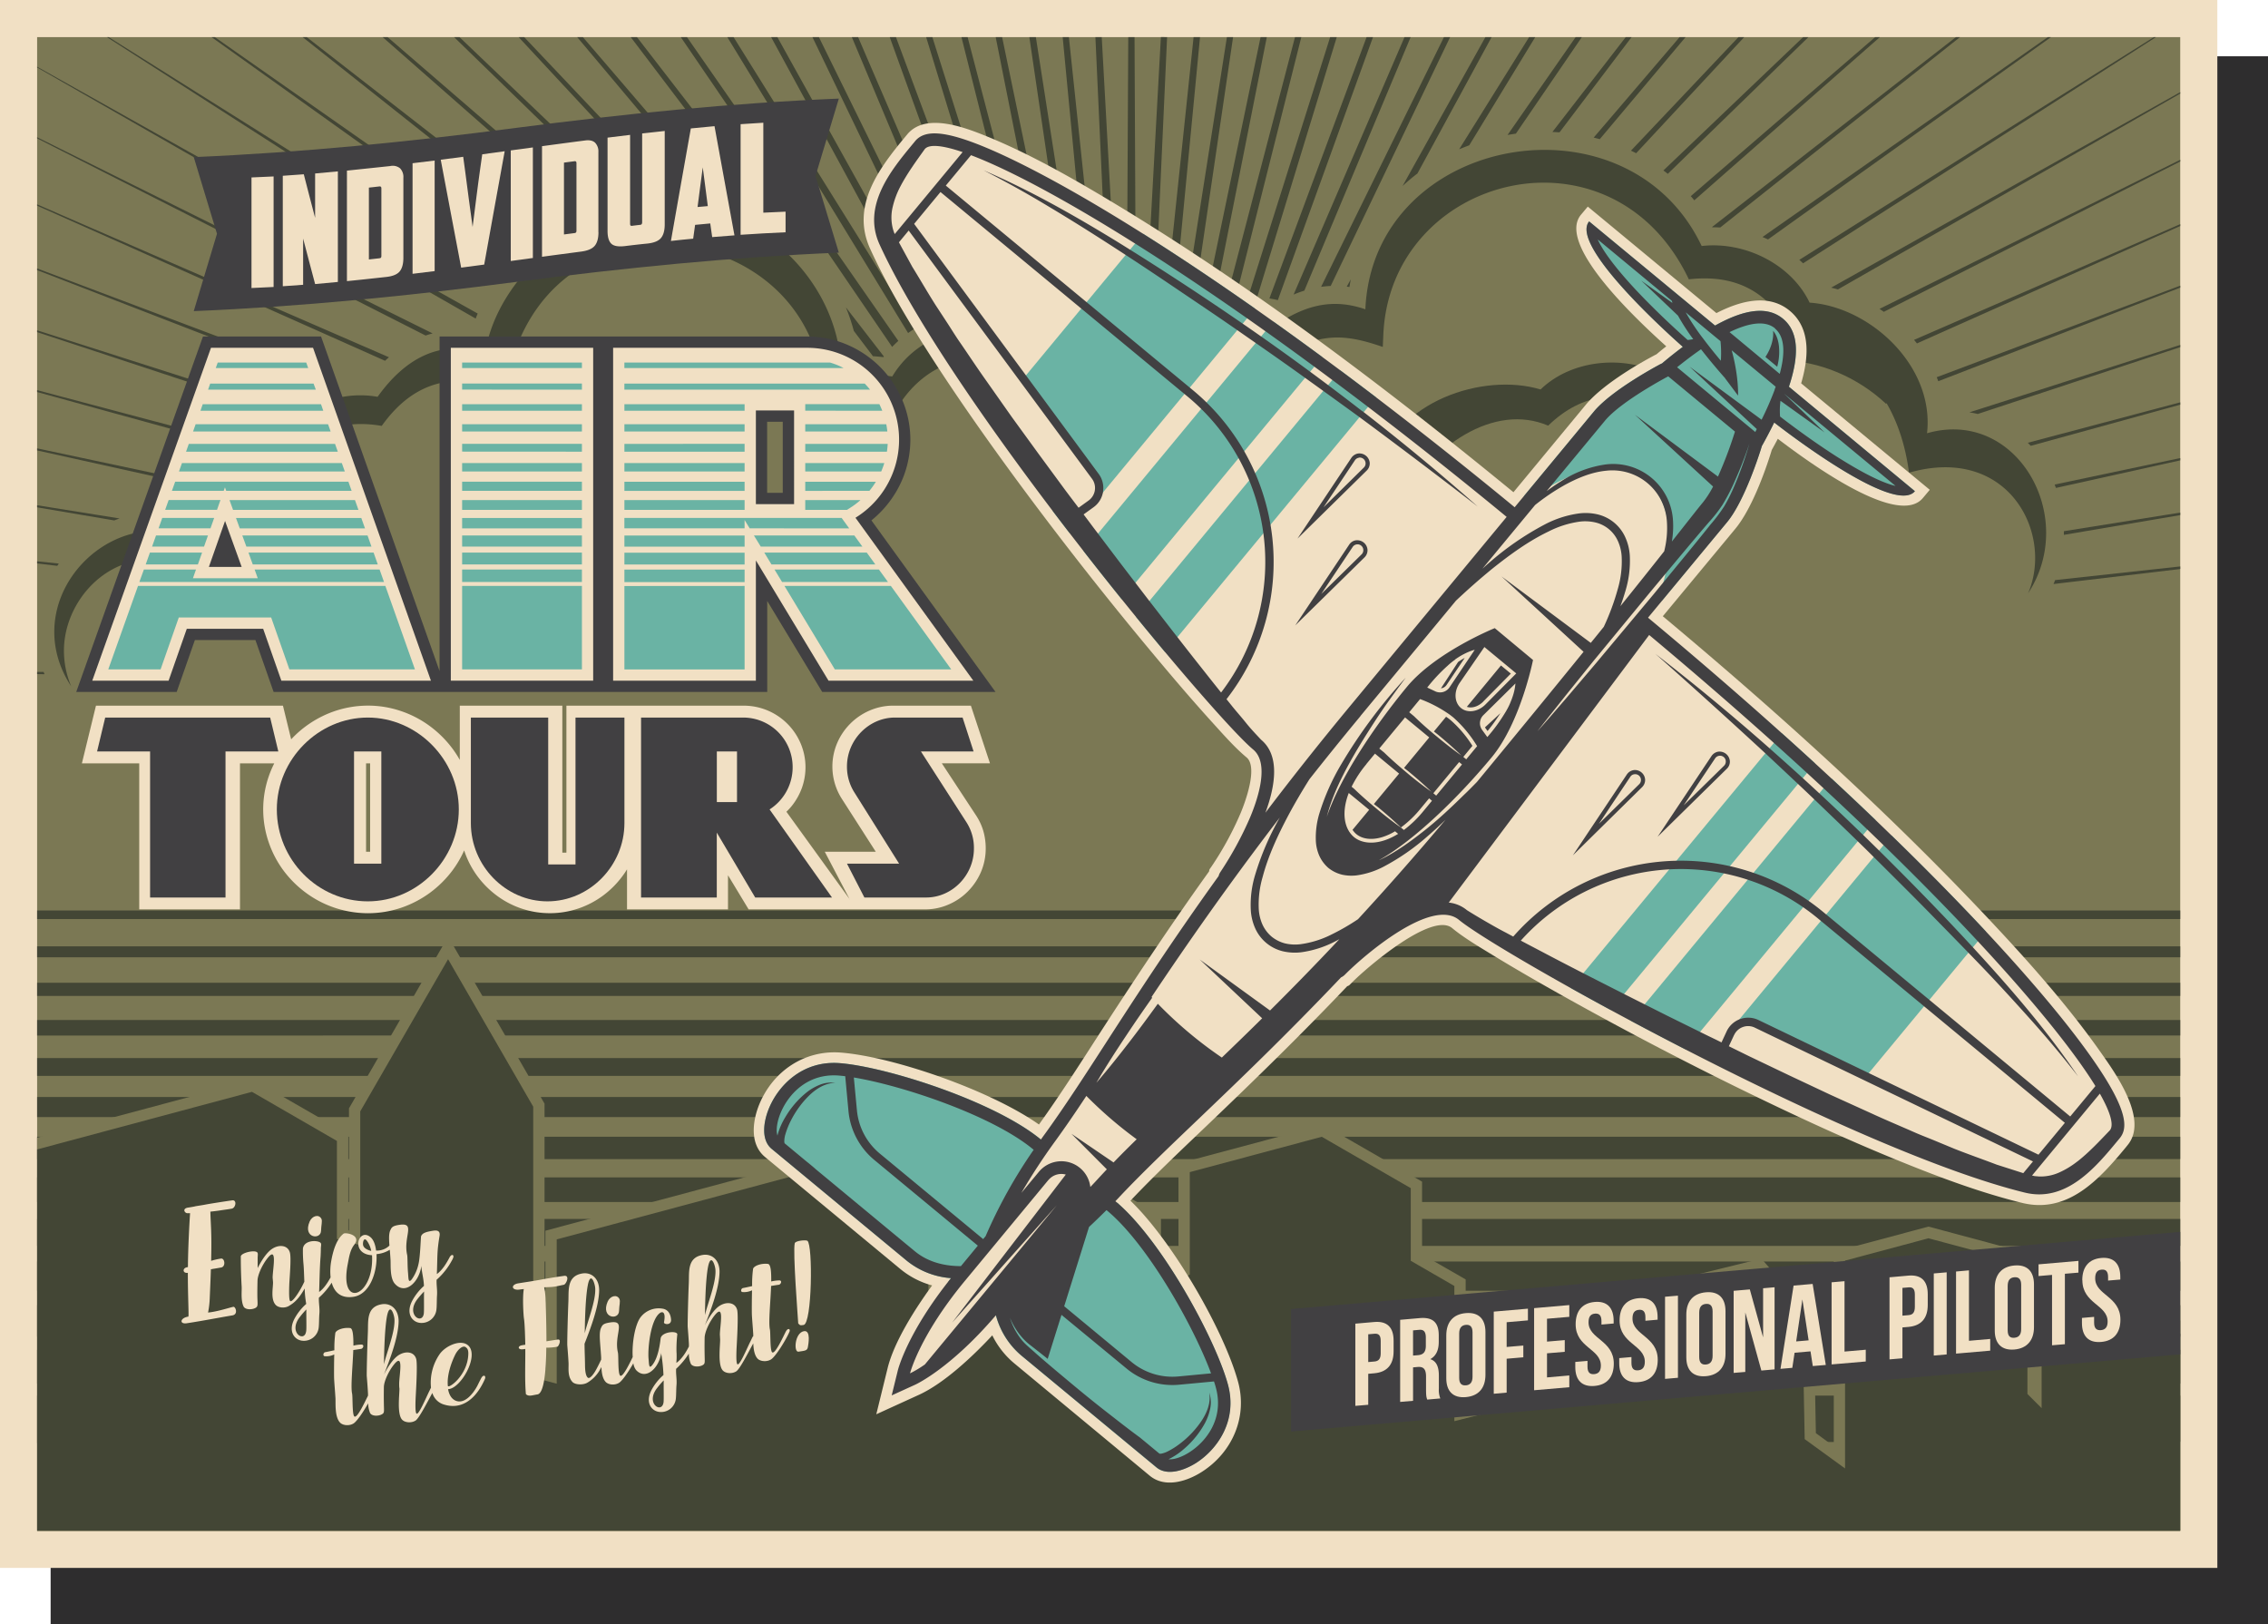 <svg xmlns="http://www.w3.org/2000/svg" viewBox="0 0 997.05 713.97"><defs><style>.cls-1{fill:#2e2d2e;}.cls-2,.cls-7{fill:#f1e0c4;}.cls-3,.cls-5{fill:#7b7854;}.cls-4{fill:#434635;}.cls-4,.cls-5,.cls-6,.cls-7,.cls-8{fill-rule:evenodd;}.cls-6{fill:#414042;}.cls-8{fill:#6ab3a4;}</style></defs><g id="Слой_2" data-name="Слой 2"><g id="_Layer_" data-name="&lt;Layer&gt;"><rect class="cls-1" x="22.26" y="24.74" width="974.79" height="689.22"/><rect class="cls-2" width="974.78" height="689.23"/><rect class="cls-3" x="16.32" y="16.32" width="942.14" height="656.59"/><path class="cls-4" d="M498.76,16.32l.59,128.09c-1.31-.26-2.64-.5-4-.71L496,16.32Zm449,0h-.9l-155.85,97.9c.56.5,1.11,1,1.65,1.54L947.8,16.32Zm-46.11,0L777.25,105.25c-.81-.37-1.6-.72-2.43-1.06L900.25,16.32Zm-40,0L756.25,100c-1.15-.07-2.32-.09-3.47-.09l-.09-.15L859.84,16.32Zm-35.23,0L744.84,88.06c-.51-.63-1-1.23-1.55-1.83l81.06-69.91Zm-31.41,0-61.82,60.1c-.63-.51-1.28-1-1.93-1.49l61.43-58.61Zm-28.31,0h-2.46L717,66.23c.77.36,1.53.74,2.28,1.12l47.47-51Zm-25.77,0h-2.55L700.61,60.48c.9.22,1.78.45,2.68.69L741,16.32Zm-23.66,0L685.6,58.17,682.47,58l32.22-41.68Zm-21.92,0h-2.68l-29.92,43c1.21-.21,2.44-.41,3.66-.57L695.4,16.32Zm-20.44,0-29,47.55q-2.23.83-4.43,1.75l30.74-49.3Zm-19.23,0H653L616.59,81.77a83.58,83.58,0,0,1,6.54-5.51l32.6-59.94Zm-18.19,0L585,125.7c-1.43.07-2.83.2-4.22.39l54-109.77Zm-17.35,0L573.41,127.76c-1.59.49-3.15,1.07-4.72,1.73L617.44,16.32Zm-16.6,0h-2.77L558.05,131.19c1.24.2,2.46.44,3.71.74L603.59,16.32Zm-16,0h-2.79L548.66,130.66c1.32-.06,2.63-.07,4,0l35-114.33Zm-15.52,0H569.3L539,132.08c1.37-.34,2.74-.63,4.14-.85L572.08,16.32Zm-15.11,0L533.59,133.74c-1.44.54-2.88,1.15-4.28,1.8L554.17,16.32Zm-14.83,0-17.95,122c-1.5.92-3,1.9-4.4,3L539.37,16.32Zm-14.59,0h-2.77L510.92,147.65l1.2.44c1-1.05,2-2.06,3.07-3L527.55,16.32Zm-14.42,0L507.19,146.4c-1.3-.41-2.61-.77-3.93-1.1l7.08-129Zm-28.74,0h-2.77l5.78,126.56c1.31.08,2.64.17,4,.31l-7-126.87Zm-14.43,0,13.35,126.44c-1.34,0-2.65,0-4,.08L467.17,16.32Zm-14.58,0h-2.8l18.73,127.25c1.32-.18,2.61-.33,3.93-.46L455.38,16.32Zm-14.83,0h-2.77l25.63,128.77c1.28-.32,2.56-.59,3.83-.85L440.55,16.32Zm-15.11,0,34,129.86-.45.13c-1.39-.94-2.79-1.81-4.23-2.61L422.67,16.32Zm-15.5,0L449.4,141.13q-2.26-.93-4.56-1.66L407.15,16.32Zm-16,0,45.33,121.74c-1.44-.29-2.87-.52-4.31-.67L391.14,16.32Zm-16.62,0h-2.78l50.75,120.85c1.34-.09,2.69-.14,4-.13l-52-120.72Zm-17.35,0h-2.75L416,138.66c1.25-.31,2.49-.58,3.77-.81L360,16.32Zm-18.2,0H339l68.2,125.45c1.13-.53,2.29-1,3.46-1.45l-68.92-124Zm-19.25,0h-2.72L399.22,146.4c1-.72,2.06-1.41,3.12-2.05l-79.83-128Zm-20.5,0h-2.68L392.2,152.5c.88-.93,1.78-1.8,2.72-2.64L302,16.32Zm-21.95,0,64.27,83.17a87,87,0,0,0-8-5.41l-59-77.76Zm-23.76,0L315.05,84.9c-1.51-.43-3-.8-4.61-1.13L253.75,16.32Zm-25.86,0H228l61.15,65.75c1.17-.06,2.35-.1,3.5-.12L230.44,16.32Zm-28.43,0h-2.33l71,69c.93-.27,1.89-.53,2.85-.77L202,16.32Zm-31.61,0h-2.13l85.91,75.5c.79-.41,1.6-.8,2.39-1.17L170.4,16.32Zm-35.51,0L241.64,99.4c-.68.49-1.34,1-2,1.48L133.05,16.32Zm-40.4,0,134.21,94c-.56.57-1.12,1.14-1.66,1.72L93,16.32Zm-46.64,0L218,123.21c-.46.65-.88,1.3-1.3,2L47,16.32ZM958.46,250.07V249l-55,6c-.21.58-.45,1.16-.7,1.73l55.65-6.59Zm0-23.63v-1.11l-51.15,8.18c0,.54,0,1.07,0,1.61l51.15-8.68Zm0-24v-1.08L903.26,213c.18.5.38,1,.56,1.49l54.64-12.12Zm0-24.58v-1l-67,17.77,1.28,1.35,65.75-18.09Zm0-25.26-89,29.38c-1.21-.29-2.43-.53-3.69-.71l92.69-29.65v1Zm0-26.11v-.91L851.41,165.81q.36.88.69,1.77l106.36-41.13Zm0-27.13-115.74,51.6c-.42-.54-.83-1-1.26-1.56l117-50.86v.82Zm0-28.36L828.15,137.08c-.62-.45-1.25-.89-1.89-1.3l132.2-65.54V71Zm0-29.85L808,127.22c-1-.27-2-.54-3-.77L958.46,40.51v.6ZM16.32,29.33,210,137.83c-.31.74-.61,1.47-.88,2.21L16.32,29.67v-.34Zm0,31,173.87,86.23c-1,.27-2.07.58-3.08.94L16.32,60.82v-.5Zm0,29.5L171,157.05c-.58.5-1.16,1-1.72,1.55L16.32,90.41v-.59Zm0,28.2v.71L143.58,168c1-.31,2.11-.59,3.19-.84L16.32,118Zm0,27.17V146L121.85,180.8c.49-.47,1-.93,1.46-1.38l-107-34.23Zm0,26.3,94.56,25.09c-.23.52-.47,1-.68,1.58L16.32,172.33v-.84Zm0,25.6V198l84.11,18.66c.45-.47.91-.93,1.37-1.4L16.32,197.09Zm0,25v.92l33.91,5.75c.77-.31,1.56-.59,2.35-.86l-36.26-5.81Zm0,24.64v.94l8.85,1.06.67-1-9.52-1Zm0,24.38v0Zm0,24.21v1l3.26.05q-.22-.5-.42-1l-2.84,0ZM592.05,126l1.19.15c.18-1.13.37-2.24.59-3.35l-1.78,3.2ZM383.77,156.59l-8.42-11.13a83.3,83.3,0,0,0-3.48-10.35l16.71,21.61-.2.27C386.78,156.82,385.27,156.67,383.77,156.59Z"/><path class="cls-4" d="M293.39,89.91c41.62,0,77.68,35.68,76.5,77.33,8-3.92,13.23-2.88,22.36-1.76,13.78-22.86,44.56-27,65.32-10.31a74.1,74.1,0,0,1,56.82,2.54c11.53-15.24,31.18-23.49,49.53-16.82,11.77-7.21,23.12-9.5,36.32-4.92,3.28-76.69,114.93-97,147.84-27.83,19.23-2.18,39.54,8.24,47.45,24.9,26.51,1.78,55,27.82,51.62,57.41,39.27-11.28,66.59,36.56,44.44,70.34,11.29-26.42-8.79-65.44-52.35-53-4.12-31.33-21.14-53.2-52.35-61-9-19-24.44-26.31-44.45-24-33.84-71.19-131.3-46-134.31,24.38l-.24,5.34c-15.79-5.48-27-6.57-42.89,3.16-19.83-7.2-36.45-1.65-49.38,15.44-20.24-9.56-37.71-10.71-58.79-3-21.43-17.24-48.08-12.59-62.51,11.36-14.51-1.78-19.59.26-32.5,6.58l.21-8.57c0-82.93-124.92-100-139.78-6.38-21.67-7.39-39.73-4.47-54.44,16.12C141,182.5,120.19,198.65,118.28,225c-12.28,9.59-17.18,17-23.59,30.55-36.56-25.14-66.58,3.63-66.58,30.4A40.09,40.09,0,0,0,31.3,301.7c-26.24-40.07,22.38-87.53,61.79-60.43a74.31,74.31,0,0,1,21.36-26.67A44.08,44.08,0,0,1,166,174.43c11.84-16.55,27.47-25.74,47.19-19C218.81,120.14,256.52,89.91,293.39,89.91Z"/><path class="cls-4" d="M838.72,166.87C810.33,140.45,763,133,730.45,164.5c-17.26-8.79-40-6.12-53.19,6.7-25.44-7.62-63.82,5.5-71,34.39-32.85-24.3-81.69,12.89-63.68,51.62-7.17-30.65,35.06-60.81,71.5-33.86,14.83-27.91,43-46.33,66.52-36.24,15.11-14.65,32.09-16.09,50-7,32.56-31.5,73.66-25.82,98.56-2.59C832.34,174,835.53,170.47,838.72,166.87Z"/><path class="cls-4" d="M16.32,416H958.46v4.8H16.32V416ZM958.46,633.78V613.49H16.32V634.4l942.14-.62Zm0-25.57V593.36H16.32v14.85Zm0-20.64V573.71H16.32v13.86Zm0-20.17V554.55H16.32V567.4Zm0-19.72V535.83H16.32v11.85Zm0-19.29V517.55H16.32v10.84Zm0-18.87v-9.83H16.32v9.83Zm0-18.47v-8.83H16.32v8.83Zm0-18.11v-7.83H16.32v7.83Zm0-17.74v-6.81H16.32v6.81Zm0-17.39V432H16.32v5.8Zm0-33.79v-3.79H16.32V404Z"/><path class="cls-5" d="M896.25,586.19v-34l-48.45-13-41.64,11.15v39.23l-31.83-36.28L690.86,573.8l-17.77,24,9.83,2.2-.38,8.6-38.21,9.69V562.41l-19.17-11V519.43l-43.38-25-63.7,17.05v46l-7.71,4.45V534.48l-42.93-24.8-52.6,14.11v52.42l-1.71-1.71V534.7l-60-24.08L239.77,541v60.76l-.38-.09V485.16L197,411.71l-43.58,75.5v53.7l-.3-.09V498.66l-41.62-24L16.32,500.12v172.8H958.46V580.53l-13-7.53-49.17,13.19ZM806.16,599.1v36.67L798.29,630l-.6-31.5Z"/><polygon class="cls-4" points="958.46 586.28 944.72 578.33 897.53 590.98 897.53 619 891.29 612.77 891.29 555.97 847.79 544.33 811.11 554.15 811.11 645.51 793.37 632.62 792.63 593.23 803.38 593.93 772.59 558.83 693.8 578.17 681.62 594.65 688.07 596.08 687.35 612.55 639.36 624.73 639.36 565.3 620.19 554.22 620.19 522.29 581.08 499.71 523.05 515.25 523.05 560.27 512.41 566.4 512.41 599.66 505.41 599.66 505.41 537.35 466.72 515.01 419.81 527.59 419.81 588.2 408.15 576.55 408.15 538.07 352.83 515.84 244.74 544.82 244.74 608.25 234.42 605.49 234.42 486.49 196.98 421.65 158.37 488.54 158.37 547.36 148.12 544.64 148.12 501.54 110.77 479.96 16.32 505.27 16.32 672.92 958.46 672.92 958.46 586.28"/><polygon class="cls-6" points="567.57 575.44 958.46 541.51 958.46 595.35 567.57 629.28 567.57 575.44"/><path class="cls-7" d="M604.18,581.13l-8.35.73V618l5.67-.48V603.91l2.68-.24c5.68-.5,8.47-3.89,8.47-9.65v-4.7c0-5.78-2.79-8.68-8.47-8.19Zm0,5.17c1.81-.17,2.8.57,2.8,3.15v5.42c0,2.57-1,3.49-2.8,3.63l-2.68.24V586.53Z"/><path class="cls-7" d="M633.18,614.71a10,10,0,0,1-.63-4.32v-5.58c0-3.77-.92-6.41-3.77-7.35,2.55-1.41,3.72-3.93,3.72-7.65V587c0-5.57-2.52-8.09-8.39-7.58l-8.58.75v36.09l5.67-.48v-14.7l2-.18c2.57-.21,3.71.92,3.71,4.27v5.67c0,2.94.21,3.5.52,4.4l5.78-.51Zm-9.24-30.14c2-.17,2.88.9,2.88,3.47v3.55c0,2.9-1.27,3.92-3.4,4.12l-2.22.18V584.82Z"/><path class="cls-7" d="M641.48,586.21c0-2.58,1.14-3.66,2.94-3.82s2.93.72,2.93,3.29v19.5c0,2.58-1.13,3.66-2.93,3.8s-2.94-.71-2.94-3.29V586.21Zm-5.67,19.61c0,5.78,3,8.82,8.61,8.33s8.61-4,8.61-9.83V585.56c0-5.78-3-8.81-8.61-8.34s-8.61,4-8.61,9.83Z"/><polygon class="cls-7" points="662.35 581.23 671.7 580.42 671.7 575.27 656.68 576.57 656.68 612.68 662.35 612.17 662.35 597.28 669.68 596.65 669.68 591.48 662.35 592.11 662.35 581.23"/><polygon class="cls-7" points="680.09 579.7 689.89 578.86 689.89 573.69 674.42 575.04 674.42 611.13 689.89 609.8 689.89 604.63 680.09 605.49 680.09 594.9 687.89 594.24 687.89 589.09 680.09 589.75 680.09 579.7"/><path class="cls-7" d="M692.68,582.12c0,10.32,11.09,10.73,11.09,18.17,0,2.57-1.13,3.6-2.95,3.76s-2.93-.68-2.93-3.26v-2.57l-5.37.47v2.21c0,5.78,2.9,8.82,8.47,8.34s8.46-4,8.46-9.82c0-10.3-11.1-10.73-11.1-18.15,0-2.59,1-3.66,2.83-3.82s2.85.74,2.85,3.32v1.49l5.36-.47v-1.13c0-5.76-2.84-8.83-8.35-8.34s-8.36,4-8.36,9.8Z"/><path class="cls-7" d="M712,580.44c0,10.32,11.09,10.75,11.09,18.17,0,2.58-1.13,3.6-2.95,3.77s-2.93-.69-2.93-3.26v-2.58l-5.37.47v2.22c0,5.78,2.9,8.82,8.46,8.33s8.47-4,8.47-9.81c0-10.3-11.1-10.74-11.1-18.16,0-2.59,1-3.65,2.83-3.81s2.85.74,2.85,3.31v1.5l5.36-.47V579c0-5.76-2.84-8.82-8.36-8.33s-8.35,4-8.35,9.79Z"/><polygon class="cls-7" points="731.98 606.14 737.65 605.65 737.65 569.55 731.98 570.03 731.98 606.14"/><path class="cls-7" d="M747,577c0-2.58,1.13-3.66,2.95-3.82s2.94.74,2.94,3.31V596c0,2.58-1.14,3.66-2.94,3.82s-2.95-.72-2.95-3.32V577Zm-5.67,19.63c0,5.76,3,8.8,8.62,8.32s8.61-4.06,8.61-9.82V576.39c0-5.76-3-8.81-8.61-8.32s-8.62,4-8.62,9.83Z"/><polygon class="cls-7" points="774.32 602.47 780.13 601.96 780.13 565.86 775.09 566.3 775.09 587.9 769.25 566.81 762.14 567.42 762.14 603.51 767.26 603.08 767.26 576.93 774.32 602.47"/><path class="cls-7" d="M796.79,564.41l-8.3.72-5.76,36.6,5.2-.45,1-6.63,7-.61,1,6.46,5.72-.48-5.78-35.61Zm-4.43,6.79,2.74,18-5.47.47Z"/><polygon class="cls-7" points="805.2 599.78 820.22 598.49 820.22 593.32 810.88 594.13 810.88 563.19 805.2 563.68 805.2 599.78"/><path class="cls-7" d="M839,560.74l-8.34.74v36.09l5.68-.49V583.52l2.66-.23c5.69-.51,8.47-3.89,8.47-9.66v-4.7c0-5.78-2.78-8.68-8.47-8.19Zm0,5.17c1.82-.16,2.8.58,2.8,3.15v5.42c0,2.58-1,3.49-2.8,3.64l-2.66.23V566.14Z"/><polygon class="cls-7" points="850.12 595.88 855.79 595.39 855.79 559.3 850.12 559.79 850.12 595.88"/><polygon class="cls-7" points="859.91 595.03 874.93 593.73 874.93 588.58 865.59 589.39 865.59 558.43 859.91 558.94 859.91 595.03"/><path class="cls-7" d="M882.61,565.26c0-2.57,1.13-3.65,2.93-3.8s3,.72,3,3.3v19.48c0,2.6-1.13,3.66-3,3.82s-2.93-.72-2.93-3.29V565.26Zm-5.68,19.63c0,5.78,3.05,8.81,8.61,8.34s8.63-4.05,8.63-9.83V564.63c0-5.78-3-8.83-8.63-8.34s-8.61,4.05-8.61,9.83Z"/><polygon class="cls-7" points="896.17 560.94 902.11 560.43 902.11 591.37 907.76 590.89 907.76 559.93 913.71 559.43 913.71 554.27 896.17 555.79 896.17 560.94"/><path class="cls-7" d="M915.45,562.77c0,10.32,11.1,10.76,11.1,18.18,0,2.57-1.14,3.6-2.94,3.76s-3-.67-3-3.26v-2.58l-5.35.47v2.22c0,5.78,2.88,8.82,8.45,8.34s8.46-4,8.46-9.8c0-10.32-11.09-10.75-11.09-18.17,0-2.59,1-3.66,2.84-3.82s2.83.74,2.83,3.31v1.5l5.37-.45v-1.14c0-5.78-2.85-8.84-8.36-8.35s-8.36,4-8.36,9.79Z"/><path class="cls-7" d="M409.78,565.06a37.25,37.25,0,0,1-14-7.24l-59.47-49.23c-6.77-5.6-5.53-15.7-2.57-23,6-14.68,19.92-24.19,36-22.88,23.25,1.88,65.86,16.68,87,31.61,9.1-12.66,17.56-25.89,26-39,15.81-24.45,31.79-48.58,48.77-72.24.27-1.2,0-.58,1.26-2.42a140,140,0,0,0,12.64-23.26c2.06-4.91,7.69-20.22,2.6-24.45s-10.23-10.07-14.64-14.93c-8.11-8.92-16-18.11-23.74-27.35-21.13-25.17-41.56-51.1-61.1-77.51-13.28-18-26.22-36.26-38.33-55-10-15.51-20-32-27.66-48.79-8.65-18.9,4-35.47,15.47-49.3l.83-1c8.17-9.89,25.8-2.86,35.31,1,19,7.76,38.16,18.73,55.71,29.3,60.94,36.72,120.4,81.82,175.48,127L697.08,178c6.88-8.31,21.14-17,30.84-22.12l.13-.07.09,0q2.16-1.83,4.38-3.57c-14.44-13-48.14-45-37.5-57.84l3-3.58,56.55,46.81c10-5.13,22.71-8.93,32.25-1s8.18,21.05,5,31.88l56.54,46.8-3,3.58c-10.64,12.87-48.37-14.26-63.8-26-.88,1.68-1.8,3.36-2.72,5,0,0,0,.08,0,.12-3.22,10.49-9.11,26.2-16,34.48L731,270.89C779,311,826.42,353.64,869.55,399c18.68,19.65,38.16,41.13,53.77,63.32,6.43,9.15,21.44,29.7,12,41.06l-.8,1c-11.46,13.85-25.36,29.35-45.55,24.4-17.94-4.39-36-11.13-53.09-18.06-20.71-8.38-41.12-17.68-61.23-27.38-29.61-14.25-58.89-29.51-87.56-45.55-10.54-5.9-21-11.92-31.32-18.22-5.58-3.42-12.36-7.42-17.38-11.59-8.91-7.37-38,17.76-44,23.88-1.57,1.53-1,1.18-2.16,1.69-20.06,21.11-40.78,41.3-61.84,61.41-11.28,10.77-22.7,21.54-33.43,32.85,18.6,17.93,41.1,57,47.29,79.53,4.27,15.52-2.47,31-15.76,39.58-6.61,4.27-16.3,7.36-23.05,1.78L446,599.4A37.4,37.4,0,0,1,436.23,587c-9,9.69-21.25,21-31.94,26l-19.06,8.7,5-20.35C393,590.1,402,575.69,409.78,565.06Z"/><path class="cls-8" d="M730.73,263.93l28.53-34.46c7.71-9.33,14.35-30.47,15.09-32.86a4.6,4.6,0,0,0,.13-.5c1.53-2.73,3.48-6.33,5.46-10.41,6.89,5.36,53.18,40.66,61.86,30.18L786.44,170c4.84-14.6,4-24.43-2.61-29.89s-16.43-4.49-29.86,3l-18.52-15.32L698.61,97.33c-8.68,10.47,34.65,49.36,41.19,55.14-3.64,2.71-6.81,5.29-9.21,7.32a3.78,3.78,0,0,0-.49.19c-2.19,1.17-21.73,11.66-29.46,21l-30.7,37.1,2.14,1.92c45-33.15,73.24-5.48,57.18,42.73Z"/><path class="cls-8" d="M457.73,500.72l-.14.19c-20.22-16.71-67.51-31.87-88.31-33.56-16.55-1.34-27.2,9.94-31.29,20-2.44,6-3.42,13.82,1.23,17.67l59.46,49.22a35,35,0,0,0,19.4,7.62l-1.31,1.65,2.43-.63,15.4-16.69,4.69-10L457.59,504l.14-3.27Zm-20.16,77.79,0-.39,13.51-18.24,8.95-6.51,28.2-24,2.9-.66c20,17.24,43.15,59.93,48.62,79.78,4.4,16-4.69,28.56-13.81,34.47-5.47,3.53-13,5.92-17.58,2.09l-59.48-49.24a34.9,34.9,0,0,1-11.09-17.61Z"/><path class="cls-8" d="M690.63,434.37c5.53,3.1,11.38,6.32,17.5,9.63l89.8-108.45q-7.17-6.57-14.57-13.21l-92.73,112ZM717,448.74l88.19-106.53q9.92,9.19,19.32,18.21L741,461.31c-8.25-4.23-16.29-8.45-24-12.57Zm46,1.34,68.56-82.82Q850,385.2,866.18,402.17q3.51,3.7,6.88,7.31l-52.8,63.79c-15.29-6.88-30.63-14.11-46.1-21.9-2.87-1.44-6-2.21-11.17-1.29ZM604.91,174.62q-7.89-6-15.69-11.83L499.44,271.24q6.6,8.1,12.74,15.41l92.73-112Zm-23.6-17.68L493.14,263.47c-5.47-6.8-11.13-13.93-16.82-21.24l83.49-100.87q10.62,7.56,21.5,15.58Zm-29.53-21.27-69.9,84.43,1.46-3.22-1.49-6.73-9.46-13.94-22-30.43,52.17-63c15.56,9.8,32.06,20.84,49.22,32.89Zm-89.25,88.66q3.81,5,7.61,9.95l3-3.6A71.62,71.62,0,0,1,462.53,224.33Z"/><path class="cls-6" d="M486.75,532.21c17.77,14.74,38,50.81,45.65,71.5l-14.3,1.35a28.14,28.14,0,0,1-20.69-6.37l-29.57-24.48,10.91-34.85c2.49-2.3,5-4.75,7.67-7.4a3.59,3.59,0,0,0,.33.25ZM598.89,180.76q-26-20.2-53.2-38.91t-55.18-36c-18.75-11.45-37.94-22.31-58.13-31q14.67,7.5,28.72,16c9.42,5.62,18.7,11.46,27.9,17.41s18.33,12,27.41,18.15,18.19,12.22,27.19,18.49,18,12.49,26.93,18.89S588.3,176.58,597.16,183q26.45,19.56,52.5,39.69-24.69-21.81-50.77-42ZM778.46,329.41q-24.69-21.86-50.73-42,24.66,21.83,48.8,44.15c8,7.51,16.05,15,23.92,22.58S816.26,369.29,824,377s15.56,15.44,23.25,23.27,15.34,15.65,22.94,23.54,15,16,22.32,24.16,14.35,16.56,21.08,25.23c-12.3-18.22-26.56-35.07-41.31-51.34s-30.07-32-45.7-47.47-31.68-30.46-48.16-45ZM776.1,156.9l5.19,4.31a25.13,25.13,0,0,0,.77-9c-.5-4.85-2.59-6.77-2.59-6.77s.84,5.11-3.37,11.5ZM718.47,340.35a2.54,2.54,0,0,1,2.92,2.41,2.56,2.56,0,0,1-.76,1.95l-17.74,17.44,13.82-20.69a2.42,2.42,0,0,1,1.76-1.11Zm-.27-1.82a4.4,4.4,0,0,0-3,1.9L691.46,376,721.91,346a4.41,4.41,0,0,0,1.31-3.32,4.51,4.51,0,0,0-5-4.17Zm37.55-6.29a2.52,2.52,0,0,1,2.93,2.42,2.57,2.57,0,0,1-.75,1.94L740.19,354,754,333.36a2.54,2.54,0,0,1,1.75-1.12Zm-.27-1.83a4.56,4.56,0,0,1,5,4.18,4.32,4.32,0,0,1-1.31,3.32l-30.46,29.93,23.7-35.51a4.51,4.51,0,0,1,3-1.92Zm-159.06-91.1a2.5,2.5,0,0,1,2,.56,2.59,2.59,0,0,1,.17,3.81L580.85,261.1l13.81-20.67a2.53,2.53,0,0,1,1.76-1.12Zm-.29-1.81a4.33,4.33,0,0,0-3,1.9l-23.72,35.52L599.88,245a4.37,4.37,0,0,0,1.3-3.33,4.53,4.53,0,0,0-5-4.16Zm1.28-36.34a2.52,2.52,0,0,1,2,.57,2.56,2.56,0,0,1,.92,1.86,2.5,2.5,0,0,1-.76,1.94L581.85,223l13.8-20.68a2.56,2.56,0,0,1,1.76-1.11Zm-.25-1.82a4.55,4.55,0,0,1,5,4.17,4.37,4.37,0,0,1-1.32,3.33l-30.45,29.93,23.7-35.52a4.49,4.49,0,0,1,3-1.91Zm56.8,122a80.94,80.94,0,0,0,5.66-7.85l-6.81,6.26.13.2,1,1.39ZM641,291l-7.53,11.58a3.4,3.4,0,0,0,2.45-1.46l8-11.91A29.75,29.75,0,0,0,641,291Zm11,17.44,12.19-12.33-4.34-3.58-15,18.18c2.2.74,5-.1,7.19-2.27Zm-138.35,333c7.08.89,26.29-11.79,20.85-31.5-.21-.84-.5-1.74-.81-2.68l-15.21,1.43a31.65,31.65,0,0,1-23.36-7.21L466.65,578l-6.07,19.34c-1.44-1.15-2.88-2.32-4.36-3.46l-3.83-3a25.33,25.33,0,0,1-3.42-3.37,31.47,31.47,0,0,1-5-8.28,29.29,29.29,0,0,0,4.41,8.77c1.93,2.74,4.65,4.75,7,6.92,4.89,4.3,9.91,8.48,14.92,12.67s10.06,8.31,15.2,12.34l7.7,6c2.62,2,5.19,4,7.82,5.89,3.65,3,6.68,5.53,8.68,7.17a2.2,2.2,0,0,0,.88,0,10.81,10.81,0,0,0,2.81-1,32.62,32.62,0,0,0,5.51-3.51,42.11,42.11,0,0,0,9.17-9.67c2.47-3.66,4.32-8.05,3.53-12.66a13.34,13.34,0,0,1,.45,6.93,24,24,0,0,1-2.41,6.64,40.27,40.27,0,0,1-8.9,11,30.93,30.93,0,0,1-5.89,4.16c-.41.22-.83.42-1.26.61ZM358.34,513.7c-.66-.56-1.33-1.13-2-1.69l-2.24-1.82-9.16-7.6a2.43,2.43,0,0,1-.15-.87,11.14,11.14,0,0,1,.45-3,34.13,34.13,0,0,1,2.42-6.07,42.23,42.23,0,0,1,7.78-10.81c3.15-3.1,7.11-5.75,11.77-5.82a13.08,13.08,0,0,0-6.88.86,23.06,23.06,0,0,0-6.08,3.61,40.1,40.1,0,0,0-9.11,10.77,30.71,30.71,0,0,0-3,6.58c-.12.43-.25.88-.35,1.33-2.2-6.77,6.66-28,27-26.37.88.08,1.83.17,2.79.29L373,488.36A31.74,31.74,0,0,0,384.48,510l45.39,37.57-7.43,9c-6.47,0-14-1.39-20.24-6.52-9-7.42-29.34-24.3-43.86-36.31Zm98.82-12.16-3,3.68,3-3.69Zm-34-434.65-29.82,36-.29-.68a17.65,17.65,0,0,1-.64-2.11,19.73,19.73,0,0,1,0-9,37.86,37.86,0,0,1,3.31-8.95c3-5.78,6.95-11.19,10.82-16.6,1.84-2.22,7.53-1.8,16.64,1.31Zm61.74,149.25a10.33,10.33,0,0,0-1.93-7.86L401.87,98.41l11.58-14,108.67,89.94a94.47,94.47,0,0,1,14.69,130.07c-2.65-3.3-5.27-6.6-7.89-9.93-8.26-10.4-16.36-20.91-24.5-31.41l-12.11-15.82-12-15.86c-1.3-1.77-2.63-3.51-3.94-5.27L480.7,223a10.32,10.32,0,0,0,4.23-6.88ZM399.46,101.33l80.61,109.14a6.8,6.8,0,0,1-1.52,9.56l-4.39,3.17q-2.93-3.84-5.82-7.7l-11.77-16-11.69-16.08-11.44-16.25c-3.83-5.38-7.47-10.92-11.22-16.37-1.91-2.71-3.64-5.54-5.42-8.3l-5.44-8.3c-3.55-5.57-6.82-11.29-10.3-16.91l-4.73-8.66-1.14-2.11,4.27-5.16ZM556.3,357.26c4.52-12.26,6.32-25.27-1.91-32.09-2.29-2.45-4.57-4.83-6.65-7.44s-4.3-5.05-6.37-7.67l-2.18-2.71a98.12,98.12,0,0,0-14.75-135.82L415.79,81.58l11.08-13.36c37.69,14.3,123.52,66.77,235.48,159l-69.11,83.49c-13.69,16.52-25.9,32-36.94,46.55ZM460.92,518.67l-36.63,44.25c-20.22,24.42-24.22,40.79-24.22,40.79a49.52,49.52,0,0,0,6.52-3.91l58-70-46.05,51.65,50-65.13a7.36,7.36,0,0,0-7.62,2.39Zm-27.64,24.76a219.27,219.27,0,0,1,21.14-38l-.3-.25c-17.8-14.73-57-27.91-78.76-31.53L376.71,488a28.09,28.09,0,0,0,10.11,19.13l45.4,37.56,1.06-1.28Zm254.2-330A94.48,94.48,0,0,0,674.85,222c-6.46,7.82-14.12,17.06-23.16,28,.85-.76,1.68-1.52,2.56-2.26a126.7,126.7,0,0,1,25-17.27,45.48,45.48,0,0,1,14.83-4.76,23,23,0,0,1,8.09.37A17.85,17.85,0,0,1,714.6,236.4a22.78,22.78,0,0,1,1.89,7.87,45.62,45.62,0,0,1-1.91,15.46c-.67,2.28-1.4,4.52-2.23,6.74,7.87-9.79,14.19-17.71,19.25-24.12a41.59,41.59,0,0,0,1.17-13.43,24,24,0,0,0-26.63-22c-6.54.61-12.81,3.28-18.66,6.5ZM601.94,356l-9-7.41c-2.55,6.6-2.32,12.21-.36,16h0c.18.34.36.66.56,1,.13.16.25.34.36.5s.31.41.47.61l.33.37c.28.3.59.59.89.86,4.09,3.39,11.35,3.64,19.46-1.38l-1.36-1.13a25.39,25.39,0,0,1-5.65,2.57c-4.56,1.38-8.7.9-11.38-1.33a8.64,8.64,0,0,1-1.66-1.88l7.3-8.8Zm-1.23-20.12a50.64,50.64,0,0,0-6.52,9.95l1.1.91c3.24,3.14,6.66,6.08,10.1,8.95s7,5.65,10.68,8.25l1.1.91a48.84,48.84,0,0,0,8.55-8.26c1.28-1.54,2.56-3.08,3.8-4.59l-1.26-1.06-3.81,4.6a47,47,0,0,1-8.58,8.21c-3.17-3.07-6.5-5.95-9.88-8.76-.65-.53-1.3-1-2-1.56l11.08-13.37-10.61-8.77c-1.26,1.51-2.52,3.05-3.8,4.59Zm17-20.53c-3.12,3.75-7.08,8.54-11.35,13.7l2.15,1.76h0c3.24,3.15,6.64,6.08,10.1,9s7,5.65,10.66,8.24c-3.22-3.14-6.62-6.07-10.08-8.95-.63-.52-1.3-1-1.93-1.55l11.06-13.38-10.59-8.77ZM653.85,324l-2.25-3.09a5.12,5.12,0,0,1-.47-.77,7.34,7.34,0,0,1-.32-.82h0a5,5,0,0,1,1.29-4.94l14.11-13.94a24.14,24.14,0,0,1-1.28,5.92h0c-.16.47-.34,1-.53,1.46a2.92,2.92,0,0,1-.14.31c-.2.54-.41,1.07-.66,1.61h0c-.24.54-.51,1.07-.8,1.61a3.3,3.3,0,0,1-.23.41c-.3.57-.63,1.15-1,1.72A74.48,74.48,0,0,1,653.85,324Zm-22.47,25.74,11.35-13.69L641.45,335l-11.33,13.7,1.26,1.05Zm21.19-65.31,7,5.79,7,5.8-13.48,13.6c-3.25,3.32-8,4-10.87,1.57s-3.15-7.17-.52-11l10.85-15.75Zm-28.23,22.89A56.55,56.55,0,0,1,637,313.93l.29.2c.52.38,1,.78,1.53,1.18A54.63,54.63,0,0,1,649.37,328l-4.79,5.79-1.28-1.06,4-4.87a51,51,0,0,0-9.58-11.3c-.61-.5-1.26-1-2-1.49l-5.34,6.47,1.94,1.54c3.44,2.88,6.86,5.82,10.08,9-3.69-2.59-7.2-5.39-10.67-8.25s-6.87-5.82-10.11-9l-2.1-1.74,4.77-5.79Zm15.41-17.47h0c.54-.39,1.07-.74,1.59-1.06l.2-.13c.5-.32,1-.59,1.45-.85a.56.56,0,0,0,.19-.09c.46-.24.91-.47,1.33-.66h0a13,13,0,0,1,1.19-.53l.15-.08,1-.37h0l.72-.25a.16.16,0,0,0,.09,0c.18-.07.32-.1.43-.14l.07,0,.13,0-11.06,16.46a5,5,0,0,1-6.34,1.72l-.16-.08-3.3-1.55a74.46,74.46,0,0,1,8.92-9.55,30.94,30.94,0,0,1,3.38-2.75Zm-41.63,24.9c-8,9.64-15.44,18.88-22.48,27.8-3.21,5.11-6.28,10.3-9.13,15.61-4.65,8.79-8.93,17.85-11.43,27.33a42.89,42.89,0,0,0-1.7,14.27,19.27,19.27,0,0,0,1.62,6.66,15.35,15.35,0,0,0,4,5.29,15.57,15.57,0,0,0,5.94,3,19.29,19.29,0,0,0,6.84.34,43,43,0,0,0,13.69-4.31A97.62,97.62,0,0,0,597,404.07c12.07-13.1,24.89-27.59,38.5-43.73-2.48,2.39-5,4.73-7.63,7A99,99,0,0,1,608.22,381a36.11,36.11,0,0,1-11.74,3.79,18.93,18.93,0,0,1-6.48-.3,15.43,15.43,0,0,1-6-2.94,15.64,15.64,0,0,1-4-5.34,18.56,18.56,0,0,1-1.52-6.31A36.57,36.57,0,0,1,580,357.63a100,100,0,0,1,9.74-21.85A226.41,226.41,0,0,1,618,297.87c-4.68,6.32-9.34,12.64-13.61,19.23s-8.41,13.19-12.1,20.07-6.94,14-8.87,21.36a5.61,5.61,0,0,1-.16.62c5.71-17.12,21-40,35.25-57.22,12.71-15.36,38.61-25.81,38.61-25.81l8.41,7,8.41,7s-5.42,27.4-18.14,42.75c-14.28,17.24-33.84,36.46-49.61,45.28l.56-.24c6.89-3.29,13.22-7.9,19.32-12.71S637.9,355,643.5,349.49c2-1.87,3.87-3.81,5.78-5.75,18.85-22.83,34.27-41.68,46.88-57.22l-36.08-33.14,39.25,29.22q3-3.66,5.72-7.06a105,105,0,0,0,6.18-16.71,43.25,43.25,0,0,0,1.68-14.28,19.34,19.34,0,0,0-1.63-6.66,14.44,14.44,0,0,0-9.94-8.23,19.4,19.4,0,0,0-6.86-.36,43.12,43.12,0,0,0-13.7,4.33c-8.83,4.23-16.93,10.14-24.71,16.34-5.49,4.48-10.81,9.19-16,14.07-11.88,14.37-25.77,31.14-42,50.71ZM755.25,209.5l-36.53-27.19,34.38,31.56a42,42,0,0,1-4.39,6.88c-2.38,2.86-6.54,8.23-13.73,17.3a40,40,0,0,0,.49-9.35,26.33,26.33,0,0,0-29.62-24.53,48.2,48.2,0,0,0-19.47,7.32c-2.23,1.36-4.36,2.85-6.45,4.41,14.73-17.79,22.19-26.79,25.59-30.91,7.24-8.74,27.86-19.55,27.86-19.55l17.51,14.49,11.83,9.79a181.54,181.54,0,0,1-7.47,19.78ZM509,441.24c-3.69,5.09-7.42,10.17-11.25,15.17-5.1,6.66-10.29,13.22-15.78,19.58,4.25-7.26,8.81-14.29,13.46-21.26,3.6-5.44,7.32-10.8,11.09-16.15a4,4,0,0,1-.29-.3c14.95-22.33,33-48.4,56.41-78.94a120.85,120.85,0,0,0-10.86,25.24,45.22,45.22,0,0,0-1.91,15.47,22.86,22.86,0,0,0,1.87,7.87A17.91,17.91,0,0,0,564.1,418.2a23.09,23.09,0,0,0,8.1.38A45.68,45.68,0,0,0,587,413.81c.61-.3,1.21-.63,1.8-.95-10.77,11.48-20.94,21.86-30.47,31.34l-30.9-22.41,27.44,25.84c-6.17,6.1-12.1,11.85-17.73,17.26A180.74,180.74,0,0,1,509,441.24ZM489.54,511c3.2-3.34,6.61-6.72,10.16-10.2a181.42,181.42,0,0,1-22.12-19.05c-4.72,7.15-9.24,13.76-13.69,19.88A269.74,269.74,0,0,0,449,524.4l7.67-9.24a12.83,12.83,0,0,1,22.66,6.62q1.93-2,3.9-4.17c1.1-1.19,2.22-2.38,3.35-3.59L471,498.39,489.54,511ZM762.45,213.62a74.49,74.49,0,0,1-4.43,8.9,70.22,70.22,0,0,1-6,8c-8.21,10.29-16.66,20.43-25,30.63l-25.36,30.34-12.8,15.06c-4.31,5-8.59,10-13,14.93,4-5.21,8.18-10.35,12.25-15.52l12.41-15.4L725.69,260c8.45-10.1,16.84-20.28,25.42-30.28a63.84,63.84,0,0,0,6.06-7.7,87.49,87.49,0,0,0,4.63-8.66A192.33,192.33,0,0,0,769.08,195a164.52,164.52,0,0,1-6.63,18.64Zm-4.05-47.3h0l5.67,7.58s.42-8.17-2.79-19.91l19.34,16-.47,1.28a.78.78,0,0,0,0,.14,138.87,138.87,0,0,1-5.73,13.09l-31.68-23.34,29.57,27.45c-.21.44-.45.87-.66,1.29l-17.2-14.23-17.18-14.23c3-2.39,6.61-5.19,10.53-7.91,5.5,7.08,10.65,12.78,10.65,12.78ZM910.07,490.76,801.42,400.82a98.1,98.1,0,0,0-136.18,10.89c-1-.55-2.06-1.09-3.06-1.65-3-1.53-5.86-3.17-8.74-4.83s-5.71-3.35-8.55-5.13a14.93,14.93,0,0,0-8-3.34L725,279.13C782.94,327.55,828.81,370.9,862.18,406c29.47,31,49.18,55.49,59,71.42l-11.07,13.36Zm-13.92,16.82-123.1-59.19a10.45,10.45,0,0,0-14,5l-2.25,4.84c-2-1-3.93-1.94-5.91-2.88L733,446.52l-17.77-8.94c-11.83-6-23.68-12-35.44-18.19-3.77-2-7.49-3.92-11.22-5.91a94.45,94.45,0,0,1,130.51-9.84l108.67,89.94-11.6,14Zm17.09,3c5.13-4,9.69-8.91,14.3-13.72,1.83-2.23.34-7.73-4.41-16.12l-29.81,36,.72.16c.72.2,1.46.13,2.2.26a20,20,0,0,0,8.82-1.66,38.17,38.17,0,0,0,8.18-4.94ZM762.34,455a6.8,6.8,0,0,1,3.87-3.54,6.72,6.72,0,0,1,5.24.28l122.28,58.81-4.26,5.15-2.31-.74-9.38-3c-6.18-2.36-12.41-4.52-18.53-6.95l-9.17-3.8c-3.06-1.25-6.16-2.42-9.17-3.78-6.06-2.67-12.17-5.21-18.19-8l-18.09-8.21-18-8.47-17.93-8.57-8.67-4.27,2.29-4.92Zm46.55-253.37c-11.68-7.34-22.74-15.74-26.34-18.52a33.66,33.66,0,0,1,.18-6.92l19.43,13.92L784.26,173l49.06,40.61c-4.33-1-11.78-4.06-24.43-12Zm-28.58-57.2c4.61,3.82,4.36,11.52,2.09,19.92L760.34,146c7.83-3.79,15.36-5.47,20-1.65Zm-28.24,2-11-9.12a98.18,98.18,0,0,0,7.58,11.41c2.78,3.7,5.59,7.16,7.86,9.85a50.34,50.34,0,0,0-.15-8.6l-4.29-3.54Zm-10.17,3c-3.4-3-13.7-12.29-23.11-22.39-10.19-11-14.58-17.71-16.4-21.78l32.59,27c.08.3.15.61.24.91l-13.72-9.83,16.17,15.41a94.64,94.64,0,0,0,6.7,10.35c-.8.14-1.62.27-2.47.36ZM549.6,359.23a152.58,152.58,0,0,1-13.07,24.07,5.42,5.42,0,0,0-.8,1.79c-20.62,28.65-36.27,52.82-49.2,72.8-10,15.5-18.71,28.88-27.08,40.45-.64.86-1.25,1.73-1.86,2.59-20.22-16.72-67.51-31.89-88.31-33.58-16.55-1.34-27.2,9.95-31.29,20-2.44,6-3.42,13.81,1.23,17.66l59.46,49.22a34.88,34.88,0,0,0,19.4,7.62c-19.06,23.77-23.2,39.85-23.38,40.55l-2.7,11,10.36-4.72c.65-.3,15.68-7.36,35.47-30.52a34.82,34.82,0,0,0,11.08,17.61l59.48,49.24C513,648.89,520.5,646.5,526,643c9.12-5.91,18.21-18.48,13.81-34.47-5.54-20.13-29.28-63.75-49.47-80.5.73-.76,1.44-1.51,2.18-2.31,9.82-10.39,21.34-21.39,34.69-34.14,17.21-16.45,38-36.33,62.33-61.93a5.88,5.88,0,0,0,1.62-1.12c9.28-9.37,38.41-33.94,50.24-24.15,18,14.93,172.84,101.23,248.75,119.87,18.26,4.48,31.31-11.33,40.84-22.85l.83-1c3.38-4.08,4.55-11.49-12.27-35.41-11.81-16.82-30.27-38.53-53.34-62.79-38.27-40.23-87.2-85.33-141.71-130.68l34.79-42c7.71-9.33,14.37-30.47,15.09-32.86a4.6,4.6,0,0,0,.13-.5c1.53-2.73,3.48-6.34,5.46-10.41,6.89,5.36,53.18,40.66,61.86,30.18L786.44,170c4.84-14.6,4-24.43-2.61-29.89s-16.43-4.49-29.86,3l-18.52-15.32L698.61,97.33c-8.68,10.47,34.65,49.36,41.19,55.14-3.64,2.71-6.81,5.29-9.21,7.32a3.78,3.78,0,0,0-.49.19c-2.19,1.17-21.73,11.66-29.46,21l-34.77,42C601.66,170.09,538.41,124.16,487.36,93.4c-21.88-13.19-40.92-23.2-55.05-29-16.75-6.84-25.72-7.54-30-2.37l-.82,1c-9.55,11.52-22.64,27.29-14.83,44.41,32.49,71.06,146.17,207,164.21,222C558.12,335.42,553.18,350.68,549.6,359.23Z"/><path class="cls-6" d="M264.57,147.92h90.19a45.1,45.1,0,0,1,17.67,3.6,45.71,45.71,0,0,1,24.18,24.19,44.91,44.91,0,0,1,3.6,17.66,45.67,45.67,0,0,1-2.66,15.18,46.21,46.21,0,0,1-7.46,13.2,45.68,45.68,0,0,1-7,7l54.57,75.43h-76.2l-24.17-40v40h-217l-8-22.82H85.67l-8,22.82H33.51L89.23,147.92h51.91L193.24,295V147.92ZM99.18,244.26l-.19-.47-.16.47Zm244.93-27.62V185.4h-6.86v31.24Z"/><path class="cls-7" d="M189.44,299.21,137.62,152.89H92.75L40.56,299.21H74.12l8-22.81h33.57l8,22.81Zm-83.2-50H91.83L98.94,229Z"/><rect class="cls-2" x="198.19" y="152.89" width="62.58" height="146.32"/><path class="cls-7" d="M427.89,299.21,376.08,227.6a40.36,40.36,0,0,0-21.34-74.71h-85.2V299.21H332.3V246.35l31.93,52.86Zm-78.8-77.61H332.3V180.43h16.79Z"/><path class="cls-8" d="M418.17,294.24l-26.53-36.67H344.87L367,294.24Zm-27.79-38.4-4-5.5H340.48l3.33,5.5Zm-5.58-7.73-3.75-5.19H336l3.14,5.19Zm-5.68-7.83-3.54-4.89H331.44l3,4.89Zm-5.79-8L370,227.68H274.49v4.57h52.84v-3.67l2.24,3.67Zm-1-8.15,1.15-.72a35.48,35.48,0,0,0,4.79-3.57H354v4.29Zm9.89-8.37.16-.22a33.64,33.64,0,0,0,2.66-3.76H354v4Zm5.18-8.51c.29-.67.56-1.36.81-2.05s.38-1.09.54-1.64H354v3.69Zm2.5-8.7c.17-1.12.28-2.27.35-3.42H354v3.42Zm.19-8.88c-.11-1.07-.27-2.12-.47-3.17H354v3.17Zm-2.22-9.1-.38-.92c-.28-.66-.57-1.31-.9-2H354v2.88Zm-5.37-9.28c-.73-.92-1.53-1.8-2.34-2.66H274.49v2.66Zm-11.65-9.51c-.76-.4-1.55-.78-2.34-1.12a33.53,33.53,0,0,0-3.64-1.3H274.49v2.42Zm-96.35,15.91v2.88h52.84v-2.88Zm0,8.81v3.17h52.84v-3.17Zm0,8.63v3.42h52.84V195.1Zm0,8.43v3.69h52.84v-3.69Zm0,8.22v4h52.84v-4Zm0,8.06v4.29h52.84v-4.29Zm0,15.58v4.89h52.84v-4.89Zm0,7.53v5.19h52.84v-5.19Zm0,7.42v5.5h52.84v-5.5Zm0,7.23v36.67h52.84V257.57Z"/><path class="cls-8" d="M255.82,294.24V257.57H203.16v36.67Zm0-38.4v-5.5H203.16v5.5Zm0-7.73v-5.19H203.16v5.19Zm0-7.83v-4.89H203.16v4.89Zm0-8v-4.57H203.16v4.57Zm0-8.15v-4.29H203.16v4.29Zm0-8.37v-4H203.16v4Zm0-8.51v-3.69H203.16v3.69Zm0-8.7V195.1H203.16v3.42Zm0-8.88v-3.17H203.16v3.17Zm0-9.1v-2.88H203.16v2.88Zm0-9.28V168.6H203.16v2.66Zm0-9.51v-2.42H203.16v2.42Z"/><path class="cls-8" d="M182.41,294.24l-13-36.67H60.67L47.6,294.24h23l8-22.81h40.61l8,22.81Zm-13.59-38.4-1.95-5.5H111.93l1.38,3.84H84.82l1.35-3.84H63.26l-2,5.5Zm-2.74-7.73-1.84-5.19h-55l1.87,5.19Zm-2.78-7.83-1.72-4.89H106.52l1.79,4.89Zm-2.84-8-1.62-4.57H103.75l1.66,4.57Zm-2.88-8.15-1.53-4.29H100.91l1.54,4.29Zm-3-8.37-1.41-4H77l-1.42,4H98.35l.54-1.53.55,1.53Zm-3-8.51-1.31-3.69H80l-1.32,3.69Zm-3.08-8.7-1.21-3.42H83l-1.21,3.42Zm-3.15-8.88-1.12-3.17H86l-1.12,3.17Zm-3.23-9.1-1-2.88h-52l-1,2.88Zm-3.27-9.28-1-2.66H92.4l-.93,2.66Zm-3.37-9.51-.86-2.42H95.72l-.87,2.42ZM74.14,219.81l-1.53,4.29h22.8l1.5-4.29Zm-2.81,7.87-1.62,4.57H92.53l1.62-4.57Zm-2.74,7.71-1.74,4.89H89.7l1.73-4.89Zm-2.69,7.53-1.84,5.19H87l1.83-5.19Z"/><path class="cls-7" d="M373.58,395.41l-11-21H385l-15-23.39a26.34,26.34,0,0,1-1.91-24.51,27.2,27.2,0,0,1,14.22-14.17,26.16,26.16,0,0,1,10.34-2.15h34.17l8.39,25.36H414.05l15.11,23a25.37,25.37,0,0,1,3.18,6.93,27.88,27.88,0,0,1,1,7.57,26.33,26.33,0,0,1-2.14,10.37,27.59,27.59,0,0,1-5.73,8.45,26.53,26.53,0,0,1-8.43,5.73,25.61,25.61,0,0,1-10.34,2.15H329.11l-9.07-15v15H275.65V382.14c-.6,1-1.27,2-1.95,2.91a41,41,0,0,1-8.57,8.62,39.56,39.56,0,0,1-10.86,5.69,39.08,39.08,0,0,1-35.84-5.64,41.05,41.05,0,0,1-8.55-8.56,39.76,39.76,0,0,1-5.66-10.84c-.05-.17-.11-.33-.16-.5a46.44,46.44,0,0,1-5.17,8.84,47.93,47.93,0,0,1-10,9.88,47.13,47.13,0,0,1-12.62,6.53,45.86,45.86,0,0,1-14.48,2.37,46.59,46.59,0,0,1-14.53-2.36,45.62,45.62,0,0,1-12.63-6.52,47,47,0,0,1-10-9.89,45.68,45.68,0,0,1-6.53-12.49,44.4,44.4,0,0,1,0-28.77,45.18,45.18,0,0,1,2.47-5.85H105.5v64.2H61.21v-64.2H36l6.19-25.36h82.2L128,325a46.92,46.92,0,0,1,19.36-12.48,46,46,0,0,1,14.45-2.34,44.76,44.76,0,0,1,14.39,2.37,46.12,46.12,0,0,1,12.6,6.51,47.84,47.84,0,0,1,10,9.87,45.34,45.34,0,0,1,3.33,5.12V310.2h45.08v64.62H249V310.2H327a27,27,0,0,1,10.56,2.16,27.26,27.26,0,0,1,14.4,14.4,26.89,26.89,0,0,1,2.15,10.57,27.17,27.17,0,0,1-1.59,9.06,28.37,28.37,0,0,1-4.43,7.88,27.42,27.42,0,0,1-2.37,2.56l27.91,38.58Zm-210.87-21V335.56h-1.78v38.86Z"/><polygon class="cls-6" points="122.35 330.32 118.77 315.43 46.25 315.43 42.68 330.32 65.98 330.32 65.98 394.53 99.14 394.53 99.14 330.32 122.35 330.32"/><path class="cls-6" d="M201.7,355.81c0-22.05-18.39-40.38-40-40.38s-40,18.23-40,40.38,18,40.41,40,40.41c21.86,0,40-18.43,40-40.41Zm-34.06,23.83h-12V330.32h12Z"/><path class="cls-6" d="M274.51,361.82V315.43H253V380h-12V315.43h-34v46.39c0,18.8,15.29,34.4,33.66,34.4C259.31,396.22,274.51,380.43,274.51,361.82Z"/><path class="cls-6" d="M365.76,394.53l-27.44-38.72a22,22,0,0,0,10.14-18.5A21.77,21.77,0,0,0,327,315.43H281.82v79.1h33.29V366L332,394.53ZM324,352.58h-8.87V330.32H324Z"/><path class="cls-6" d="M428.15,373.05a20.77,20.77,0,0,0-3.3-11.62l-20-31.11H428l-4.83-14.89H393.43c-11.42,0-21.09,9.76-21.09,21.49a21,21,0,0,0,3.2,11.32l19.72,31.4H372.34L380,394.53h27.17C418.57,394.53,428.15,384.77,428.15,373.05Z"/><path class="cls-6" d="M85.18,69.06c47.24-2,94.51-6.69,141.75-12.85S321.5,45.29,368.77,43.34q-2.59,8.53-5.13,17c-1.71,5.67-3.4,11.34-5.12,17,1.72,5.62,3.41,11.25,5.12,16.87s3.4,11.24,5.13,16.85c-47.27,1.95-94.58,6.7-141.84,12.86s-94.51,10.9-141.75,12.84l5.1-17c1.71-5.68,3.4-11.35,5.11-17-1.71-5.62-3.4-11.24-5.11-16.85Z"/><path class="cls-7" d="M110.56,78l9.72-.44v48.59l-9.72.46V78Z"/><path class="cls-7" d="M124.32,77.27l9.23-.66q1.24,4.8,2.47,9.58c.83,3.18,1.64,6.39,2.51,9.58V76.26l10-.93v48.61l-10,.93c-.89-3.32-1.79-6.65-2.65-10s-1.75-6.64-2.62-10v20.32c-3,.23-6,.44-8.94.64V77.27Z"/><path class="cls-7" d="M162.17,82.47v31.58l4.56-.51c.39-.05.68-.15.77-.31a1.48,1.48,0,0,0,.16-.79V82.81c0-.63-.27-.91-.84-.86-1.55.18-3.12.36-4.65.52Zm15.16,30.87c0,2.68-.56,4.7-1.65,6s-3.1,2.12-5.91,2.41c-5.76.63-11.51,1.27-17.25,1.83V75q9.51-1,19-2A5.12,5.12,0,0,1,175.89,74a5.43,5.43,0,0,1,1.44,4.1v35.2Z"/><path class="cls-7" d="M181.37,71.75l9.71-1.18v48.6l-9.71,1.19V71.75Z"/><path class="cls-7" d="M212,67.83l9.87-1.35c-1.51,8.31-3,16.62-4.52,24.92s-3,16.6-4.49,24.91l-10.12,1.34c-1.49-7.9-3-15.81-4.5-23.71s-3-15.81-4.48-23.72l9.87-1.3c.29,2,.57,4.1.84,6.13.54,4.13,1.08,8.24,1.62,12.36s1.12,8.24,1.68,12.35c.54-4.29,1.12-8.56,1.64-12.86s1.13-8.57,1.71-12.86C211.41,72,211.68,69.89,212,67.83Z"/><path class="cls-7" d="M224.54,66.12l9.72-1.31v48.6l-9.72,1.32V66.12Z"/><path class="cls-7" d="M247.93,71.49v31.57l4.56-.59a1.11,1.11,0,0,0,.77-.33,1.56,1.56,0,0,0,.16-.81V71.69c0-.62-.28-.89-.88-.81-1.55.2-3.08.39-4.61.61Zm15.16,30.59c0,2.69-.56,4.7-1.67,6s-3.08,2.14-5.93,2.51c-5.74.76-11.49,1.51-17.21,2.29V64.26q9.5-1.29,19-2.52c1.93-.25,3.37.09,4.34,1a5.5,5.5,0,0,1,1.44,4.11v35.19Z"/><path class="cls-7" d="M274.69,108.18c-2.83.33-4.79,0-5.89-1s-1.71-2.89-1.71-5.56V60.5L277,59.29v39a1.58,1.58,0,0,0,.16.79c.11.18.38.22.76.18,1.13-.15,2.27-.28,3.44-.42a.88.88,0,0,0,.76-.35,1.68,1.68,0,0,0,.18-.83v-39c3.29-.35,6.61-.72,9.92-1.09V98.66c0,2.69-.56,4.69-1.67,6s-3.1,2.09-5.89,2.4C281.34,107.38,278,107.77,274.69,108.18Z"/><path class="cls-7" d="M305.58,98.82c-.29,2-.56,4.06-.85,6.1-3.26.31-6.52.61-9.78,1,1.44-8.25,2.92-16.52,4.36-24.75s2.92-16.47,4.39-24.71l10.41-1c1.44,8,2.92,16,4.38,24s2.92,16,4.39,24c-3.26.23-6.52.47-9.79.76-.27-2-.56-4-.85-6l-6.66.63ZM306.66,91l4.5-.4c-.36-2.84-.74-5.69-1.1-8.52s-.74-5.68-1.12-8.51c-.39,2.9-.79,5.83-1.15,8.72S307,88.1,306.66,91Z"/><path class="cls-7" d="M325.57,54.59c3.33-.23,6.64-.45,10-.64V93.49c3.26-.15,6.52-.29,9.78-.45v9.06c-6.61.31-13.18.65-19.77,1.11V54.59Z"/><path class="cls-7" d="M102.6,574.46c-1.73.33-6.7,2.06-11.13,2.52a40,40,0,0,0,.75-6.7c.22-4.84.38-8.87.49-12.35.38,0,.7-.11.92-.15,1.46-.21,2.65-.45,3.62-.61,2.1-.43,1.56-4.18-.11-3.92a28.67,28.67,0,0,0-4.32,1c.32-13.22-.22-15.63-.33-21.63,2.44-.25,4.22-.52,5-.65,1.89-.28,3.19-.43,4.44-.68,1.72-.36,2.32-3.93.16-3.64-4.33.61-10.27,1.57-11.67,1.84-1.14.23-2.38.41-3.62.61-.43.07-.81.13-1.19.23-.92.2-2,.37-2.92.51-2.77.42-1.46,2.5-.27,2.47h1.14c-.28,4.08-.87,14.82-.94,23V557c-.16,0-.27,0-.36.06-2.18.39-2,2.79.32,2.45,0,11.18.53,19.21.2,19.25-3.67.58-4,3.42-.65,2.92,7.1-1.08,12.93-2.26,20.06-3.46C104.81,577.76,103.57,574.32,102.6,574.46Z"/><path class="cls-7" d="M141.14,541c.05-2.4.65-4.16.16-5.22-1.14-2.2-4.11-1.32-5.19,1.22C133,544.24,141.08,545.22,141.14,541Z"/><path class="cls-7" d="M145.82,563.84c1.1,4,3.78,6.81,8.93,6.3,7.85-.65,11.2-11.11,10.77-18.84a13.05,13.05,0,0,0,5.84-1.92c.1,1.32.23,2.78.32,4.39.16,2.2-.38,8.16,2,10.66,4.59,5,10.69-1,11.56-8,.16,2.94,1,5.46,1.14,8.84a23.7,23.7,0,0,0-5.14,6.49c-2.91,5.56-.16,9.2,3.13,9.72a6.56,6.56,0,0,0,7.51-6c.17-1.44.11-3.93.22-5.78.22-2.59-.27-4.68-.16-7.13a30.84,30.84,0,0,0,6.75-8.55,6.77,6.77,0,0,0,.49-1c.59-1.39-.6-2.07-1.57-.25-1.35,2.59-3.18,5.58-5.56,7.29.32-8.16,0-9.62,1.19-16.78.43-2.54-1.52-2.47-2.81-2.27-3.14.48-4.7,1-5.3,2.37-.16.37-.38,9.15-1.13,12.18a18.12,18.12,0,0,1-3,6.84c-1.57,1.91-1.41-.54-1.62-2.9-.28-2.81-.17-6.88-.38-7.83-1.84-8,3.94-14.37-3.41-13.25-3.08.46-3.4,1.11-4,2.39-.68,1.49-.61,3.74-.39,6.73a7.81,7.81,0,0,1-5.87,2.18c-.33-2.71-1.19-4.89-2.54-5.94-5.26-4.27-8.93,7.48.76,8,1,18.34-14.61,24-10.67,3.86.6-3.07,1-6.16,2.92-8.56,3.19-4.23-3.89-5.4-4.75-4.79-3.25,2.5-4.7,7.91-5.41,11.9a25.63,25.63,0,0,0-.3,7.32c-1.3,2.36-2.92,4.9-5.05,6.43.17-3.8.22-10.52.65-15.62.06-1.19.11-2.45.11-3.47s.38-2.11-.16-2.56c-1.35-1.21-7.24-1.23-7.72,2.57a60.55,60.55,0,0,0,.26,6.94c.17,1.9.25,4.73.36,7.63-.17.37-.39.8-.62,1.28-1.47,3-4.65,8-5.62,7.19-.55-.47-.49-4.31-.38-7.3.16-3.44.92-11.54.27-14-.92-3.31-4.78-3.64-7.85-1.6-3.52,2.38-6.32,8.53-6.32,8.43V553c0-1.08.26-2.1-.22-2.5-1.25-1.17-7.19.29-7.19,1.86,0,4.32.11,8.62.38,13.29.11,1.87-.43,5.9.81,8.62.76,1.57,3.78,1.53,5.3.65,1.08-.65.92-1.22.8-4.45-.05-2.3,0-5.08.06-7.56s2.05-6.86,4.32-9.74c4.54-5.84,2.38,4.54,2.32,8.45.06.62.11,1.27.17,1.92.11,2.25-1.19,7.58,1.19,10.09,1.13,1.22,3.88,1.62,5.9.39,1.57-1,3.77-2.22,6.83-7.62a45.77,45.77,0,0,0,.68,6.79,23.8,23.8,0,0,0-5.13,6.45c-2.92,5.53-.16,9.17,3.13,9.69a6.55,6.55,0,0,0,7.51-6c.16-1.42.11-3.91.27-5.76.22-2.58-.32-4.67-.21-7.12A31.41,31.41,0,0,0,145.82,563.84Zm40.5,13.52c-.65,5.24-8.16.49-2.75-6.37a40.18,40.18,0,0,1,2.86-3.26C186.32,571,186.48,575.87,186.32,577.36ZM159.58,547c-.08-1.25.47-3.32,1.82-1.43a11.22,11.22,0,0,1,1.8,4.32S159.67,549.18,159.58,547Zm-25,38.19c-.65,5.24-8.16.51-2.7-6.34a35.62,35.62,0,0,1,2.81-3.24C134.6,578.91,134.81,583.75,134.6,585.23Z"/><path class="cls-7" d="M211.5,605.91c-.71,1.35-1.19,2.34-1.62,3.22-2,3.76-5.89,8.47-9.89,6.43-1.71-.91-2.63-2.72-3-4.9h0v0s0,0,0,0c5.51-.21,13.55-14.28,9.06-19-3.08-3.26-10.16-.18-12.8,3.64A22.13,22.13,0,0,0,189.47,610c-.21.41-.43.89-.72,1.48-1.51,3-4.7,10.73-5.67,9.9-.49-.47-.49-3.33-.38-6.32.16-3.42.92-15.22.27-17.67-.92-3.31-4.75-3.64-7.85-1.6-3.51,2.38-6.32,8.53-6.32,8.43,2.7-6.85,6.32-16.43,6.44-23.41,0-5.32-3.47-8.18-7.52-7.46-6.76,1.21-5.78,7.49-6,12.39-.32,7.83-.54,17.6-.49,19.14.17,2.09.38,4.6.54,7.55a10.6,10.6,0,0,1,0,1.13h0c-.86,1.59-4.7,10.18-6,9.08-1-.86-.65-8.72-1-10.12-.64-3,.28-11.92.54-19.06,1.25-.17,2.49-.37,3.41-.51s1.67-1.93.05-1.9a16.36,16.36,0,0,0-3.4.47c0-4.34-.22-7.6-1.46-7.73-3-.34-5.94.8-6.48,2.07a49.5,49.5,0,0,0-.43,7.7c-1.68.35-3.14.7-4,.83s-1.19,1.58-.33,1.78a7.73,7.73,0,0,0,4.27-.78c-.11,4.83-.11,9.82-.05,10.77.11,2.2.37,5,.59,8.5.11,2.22-.38,8.18,2,10.68,1.13,1.23,3.94,1.62,5.94.4,1.58-1,4.52-5.45,6.43-8.86a11.69,11.69,0,0,0,.81,4.18c.7,1.56,3.73,1.53,5.24.64,1.13-.59.92-1.22.86-4.44-.05-2.33-.05-5.08,0-7.57s2.06-6.86,4.34-9.74c4.6-5.85,2.38,4.54,2.38,8.43,0,.64,0,1.29.11,1.94.11,2.25-1.19,11.26,1.19,13.76,1.13,1.23,3.89,1.62,5.89.4,1.63-1.06,5.42-8.58,7.4-12.16a7.51,7.51,0,0,0,4.81,5c7.83,2.59,13.45-2.16,16.85-8.24.44-.78.92-1.72,1.43-2.87C213.79,604.68,212.47,604,211.5,605.91Zm-41.35-27.45c1.26-6.09,3.1-.85,3.26,1.44.32,5.75-3.53,14.8-4.61,19.85C168.8,597.48,169,584.32,170.15,578.46Zm29.95,17.07c1.29-2.57,3.46-4.19,4.59-3.35.6.45,1.24.9,1.19,3-.27,9.56-8.92,15.52-9,14C196.42,604.75,198.26,599.28,200.1,595.53Z"/><path class="cls-7" d="M272.15,576.23c.06-2.4.65-4.16.16-5.23-1.13-2.19-4.1-1.31-5.18,1.18C264,579.52,272.1,580.52,272.15,576.23Z"/><path class="cls-7" d="M345.45,585.36c-.86,1.6-4.7,10.19-6,9.09-1-.88-.65-8.71-1-10.12-.65-3,.27-11.94.54-19.05,1.24-.2,2.48-.4,3.4-.52s1.68-2,.06-1.91a17.87,17.87,0,0,0-3.41.46c.06-4.34-.21-7.58-1.45-7.72-3-.34-6,.81-6.51,2.09a50.25,50.25,0,0,0-.43,7.67c-1.67.38-3.13.7-4,.85s-1.19,1.58-.32,1.76a7.93,7.93,0,0,0,4.27-.76c-.11,4.83-.11,9.8-.06,10.77.11,2.2.38,5,.6,8.5,0,.21,0,.57,0,.83s-.16.15-.23.29c-.22.41-.59,1.23-1.08,2.22-1.51,3-4.7,10.71-5.67,9.88-.49-.45-.49-3.31-.38-6.3.16-3.44.92-15.23.27-17.66-.92-3.32-4.75-3.66-7.83-1.63-3.52,2.4-6.33,8.54-6.33,8.43,2.71-6.84,6.33-16.42,6.43-23.41.06-5.3-3.45-8.18-7.51-7.44-6.75,1.19-5.78,7.47-6,12.37-.33,7.84-.54,17.6-.49,19.16.16,2.1.38,4.6.54,7.55,0,.31,0,.74,0,1.15-1.3,2.55-3.11,5.5-5.51,7.21.05-1.21.11-1.59.11-2.5s0-1.84-.06-2.33a57.66,57.66,0,0,1,.33-7.51c.54-2-6.88-1.5-7.31,1.6-.22,1.93-1,8.54-3.73,11.76-1.46,1.81-1.35-.54-1.57-2.79-.43-4.63.87-17,4.86-20.08,1.27-.95,2.81-.59,1.92,4-.17.94,3.23,1.5,3.11-1.13-.09-1.44-.58-4-3.19-4.76a10.05,10.05,0,0,0-9.94,3.32c-2.72,3.14-4.12,11.81-3.73,17.83-1.31,2.7-4.41,9.13-5.51,8.17s-.64-8.71-1-10.17c-1.84-7.93,3.94-14.34-3.41-13.2-3.07.46-3.4,1.11-4,2.39-1.08,2.38-.32,6.54.05,13,0,.24,0,.66,0,1,0,0-.05,0-.07.09-.27.57-1,2.16-1.89,3.8-1.46,2.83-3.14,4.65-3.89,4-.92-.74-1.25-2.9-1.25-5.92-.05-3.46-.16-4.79-.21-9,2.7-6.86,6.32-16.44,6.43-23.43.05-5.3-3.46-8.18-7.53-7.44-6.75,1.19-5.78,7.47-6,12.37-.32,7.84-.54,17.6-.48,19.16.16,2.1.38,4.6.54,7.53.16,2.25-.6,6.11,1.73,8.61,1.13,1.23,4.7,1.5,6.71.22a15.22,15.22,0,0,0,5.4-5.64c.22-.4.4-.74.62-1.12.11,2.42.46,5,1.87,6.52,1.14,1.23,3.89,1.63,5.89.4,1.55-1,4.36-5.21,6.28-8.58a6.43,6.43,0,0,0,1.18,2.94c4.37,4.74,10.26-1,11.07-7.63v.54c.06.3.18.83.27,1.57a73.55,73.55,0,0,1,.72,7.74,23.12,23.12,0,0,0-5.2,6.48c-2.92,5.55-.16,9.2,3.19,9.71a6.52,6.52,0,0,0,7.47-6c.16-1.44.11-3.93.27-5.8.22-2.58-.32-4.67-.16-7.13a33.42,33.42,0,0,0,5.58-6.68,12.16,12.16,0,0,0,.84,4.39c.71,1.56,3.73,1.55,5.25.67,1.13-.62.91-1.23.86-4.47-.05-2.31-.05-5.06,0-7.57s2.05-6.86,4.32-9.74c4.59-5.83,2.38,4.56,2.38,8.45.06.65.06,1.29.11,1.92.11,2.26-1.19,11.28,1.19,13.77,1.13,1.24,3.89,1.62,5.88.39,1.68-1.06,5.55-8.81,7.5-12.31.11,2.44.47,5.16,1.87,6.68,1.12,1.22,3.95,1.6,5.94.37,2.16-1.35,6.81-9.09,8-11.94C347.72,584.2,346.42,583.49,345.45,585.36Zm-34.17-28.54c1.25-6.07,3.09-.85,3.25,1.45.32,5.73-3.51,14.81-4.6,19.83C309.93,575.83,310.1,562.69,311.28,556.82Zm-52.85,8c1.24-6.06,3.08-.84,3.24,1.46.32,5.73-3.51,14.81-4.59,19.83C257.08,583.88,257.24,570.74,258.43,564.86Zm33.28,51.6c-.7,5.26-8.21.5-2.76-6.36a34.74,34.74,0,0,1,2.83-3.26C291.71,610.1,291.87,615,291.71,616.46Z"/><path class="cls-7" d="M353.34,585.18c-4,.84-4.49,9.29-2.33,9,3-.45,3.89-.43,4.16-2.09C355.28,591.37,356.69,584.51,353.34,585.18Z"/><path class="cls-7" d="M353.28,582.44c3.73-.58,4.11-35.23,1.68-37-.7-.48-5.3-.06-5.57,1.08-.91,3.54,1.41,33,1.52,35.22C351.71,582.62,351.61,582.69,353.28,582.44Z"/><path class="cls-7" d="M248,560.85c-5.35.76-8.92,1.42-10.59,1.73-2.87.54-6.11,1-9.57,1.56s-3,3.28.65,2.72c.65-.11,1.25-.14,1.79-.21-.65,3.65-.17,11.36.05,12.89.38,2.22.54,8.84.6,11.6-.44.05-.87.12-1.36.2-2.21.34-1.94,2.14.44,1.76.32,0,.64-.09.92-.12.05,6.51-.28,13.86.26,19.84,1.14,1.23,2.92.47,5.08.15,3-.47,3.79-10.81,3.89-20.55A26.76,26.76,0,0,0,245,592c.65-.14,2-3.43.22-3.17-1.57.25-3.35.53-5,.78,0-6.65-.27-16.55-.38-18.05a28.37,28.37,0,0,0-.64-5.69c4.7-.12,4.27-.21,8.69-1.11C248.9,564.54,250.68,560.49,248,560.85Z"/></g></g></svg>